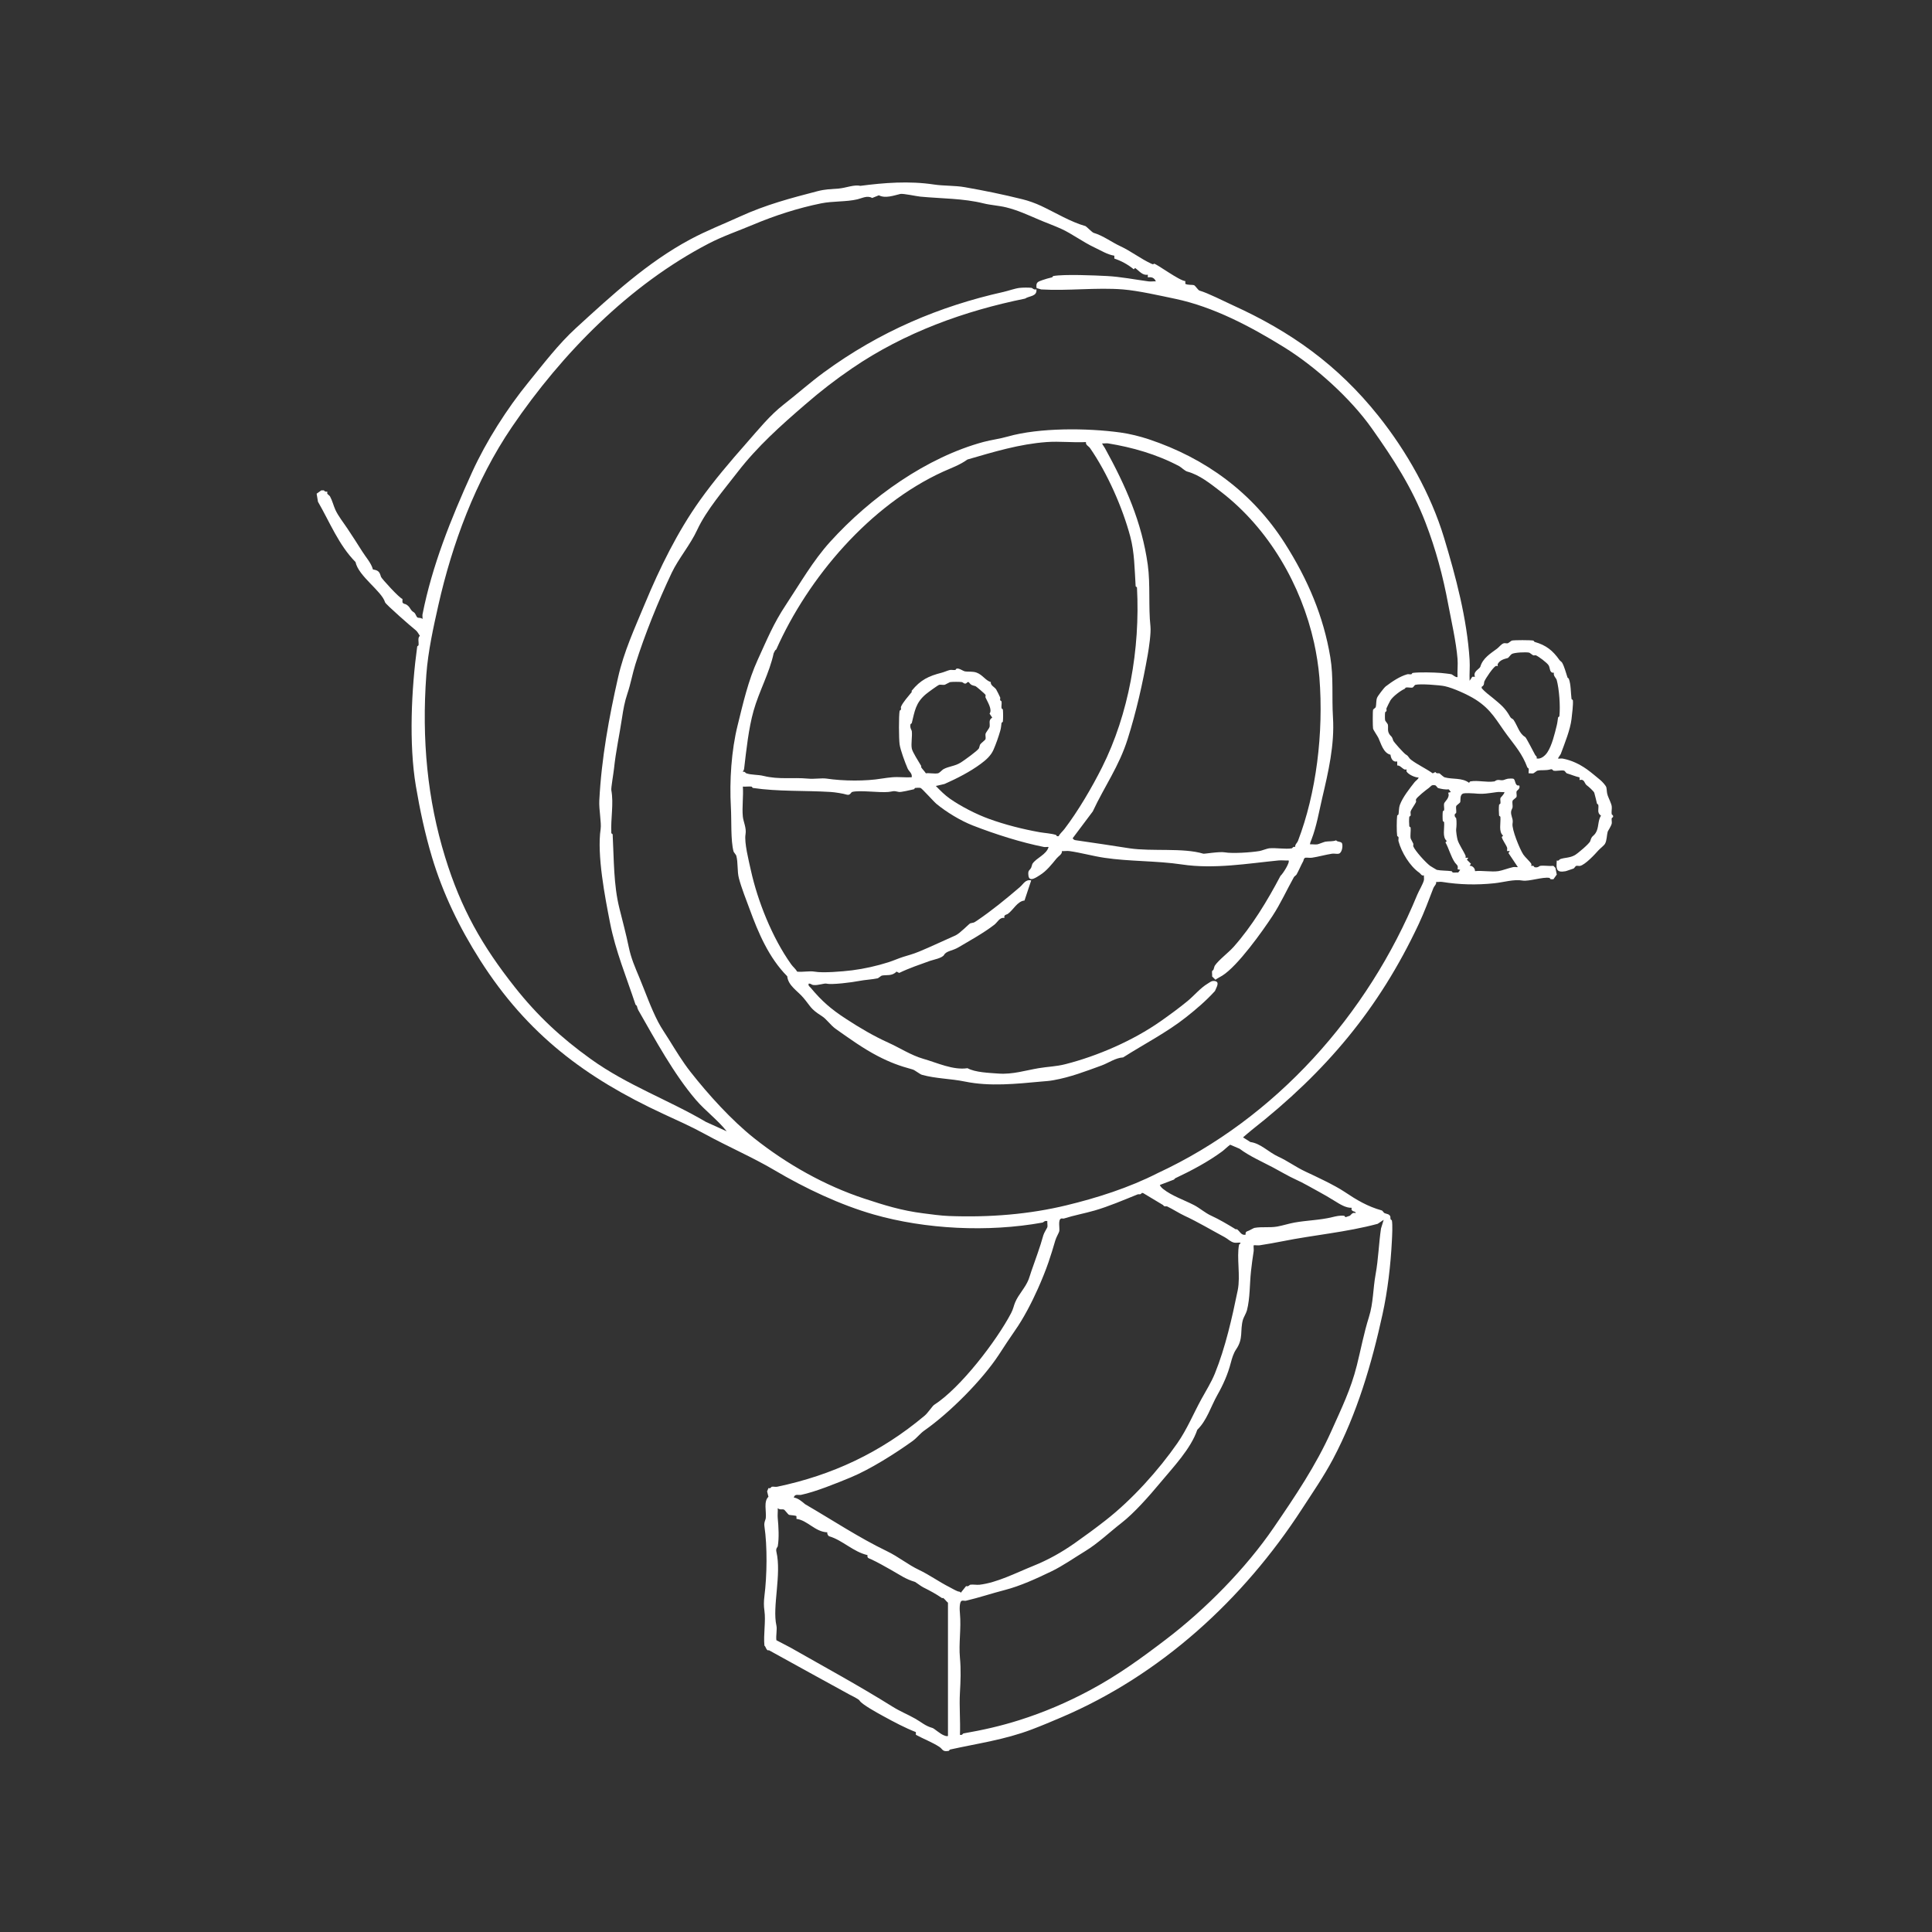 <svg width="360" height="360" viewBox="0 0 360 360" fill="none" xmlns="http://www.w3.org/2000/svg">
<rect x="0" y="0" width="360" height="360" fill="#333333" stroke="none"/>
<path d="M220.87 52.392V52.892C221.35 53.152 222.08 53.022 222.49 53.142C222.7 53.202 223.27 54.082 223.49 54.142C225.14 54.622 227.96 56.082 229.74 56.892C240.41 61.742 249.21 67.922 256.85 77.502C262.08 84.062 266.61 92.032 269.09 100.242C271.23 107.342 273.36 115.232 273.84 122.982C273.92 124.262 273.78 125.572 273.84 126.852L274.34 126.102H274.84C274.41 125.122 275.72 124.642 275.84 124.232C276.3 122.632 277.72 121.782 278.96 120.862C279.35 120.572 279.75 119.992 280.21 119.862C280.42 119.802 280.75 119.922 280.96 119.862C281.07 119.832 281.62 119.382 281.71 119.362C282.2 119.252 285.17 119.262 285.71 119.362C285.8 119.382 285.86 119.582 285.96 119.612C288.08 120.212 289.33 121.202 290.58 122.982C290.71 123.162 290.98 123.312 291.08 123.482C291.51 124.232 291.8 125.412 292.08 126.232C292.11 126.332 292.29 126.382 292.33 126.482C292.73 127.552 292.68 129.042 292.83 130.232C292.84 130.322 293.07 130.392 293.08 130.482C293.17 131.232 292.93 133.102 292.83 133.982C292.6 135.942 291.59 138.432 290.83 140.482C290.78 140.622 290.25 141.292 290.33 141.352C290.61 141.382 290.95 141.302 291.2 141.352C292.82 141.672 294.25 142.332 295.7 143.352C296.5 143.922 297.44 144.732 298.2 145.352C298.54 145.632 299.26 146.412 299.32 146.722C299.44 147.232 299.36 147.602 299.57 148.222C299.76 148.762 300.24 149.692 300.32 150.222C300.39 150.682 300.23 151.302 300.32 151.722C300.34 151.822 300.66 151.892 300.57 152.222C300.54 152.322 300.34 152.372 300.32 152.472C300.25 152.762 300.39 153.182 300.32 153.472C300.21 153.952 299.61 154.842 299.57 154.972C299.39 155.642 299.42 156.622 299.07 157.222C298.86 157.582 298.16 158.092 297.82 158.472C297.17 159.212 295.43 161.082 294.45 161.342C294.24 161.402 293.91 161.282 293.7 161.342C293.56 161.382 293.34 161.802 293.2 161.842C292.78 161.962 291.9 162.312 291.7 162.342C289.92 162.662 289.98 161.862 290.08 160.342C290.49 160.472 290.56 160.142 290.7 160.092C291.57 159.772 292.48 159.892 293.45 159.342C294.02 159.012 296.19 157.172 296.32 156.722C296.63 155.652 296.85 155.932 297.32 155.222C297.96 154.252 297.68 152.992 298.32 151.972C297.51 151.472 297.95 150.712 297.82 149.972C297.8 149.882 297.59 149.822 297.57 149.722C297.41 149.092 297.27 148.402 297.07 147.722C296.99 147.452 295.95 146.512 295.7 146.352C295.19 146.022 295.31 145.092 294.33 145.352V144.852C293.54 144.682 292.84 144.362 291.96 144.102C291.82 144.062 291.6 143.642 291.46 143.602C290.95 143.462 290.01 143.722 289.46 143.602C289.36 143.582 289.29 143.262 288.96 143.352C287.93 143.632 287.28 143.422 286.46 143.602C286.37 143.622 285.8 144.082 285.71 144.102C285.46 144.162 285.11 144.062 284.84 144.102C284.8 143.822 284.9 143.472 284.84 143.232C284.82 143.142 284.63 143.082 284.59 142.982C283.68 140.502 282.31 138.962 280.84 136.982C278.88 134.352 277.97 132.282 274.97 130.362C273.48 129.412 270.77 128.202 269.22 127.862C268.3 127.662 264.6 127.372 263.72 127.612C263.58 127.652 263.36 128.072 263.22 128.112C262.89 128.202 262.33 128.032 261.97 128.112C261.88 128.132 261.83 128.312 261.72 128.362C260.97 128.702 259.62 129.702 259.1 130.482C259 130.632 258.43 131.772 258.35 131.982C258.3 132.122 258.4 132.322 258.35 132.482C258.32 132.582 258.12 132.642 258.1 132.732C258.05 133.022 258.04 133.962 258.1 134.232C258.12 134.322 258.58 134.892 258.6 134.982C258.73 135.562 258.48 136.102 258.85 136.732C259.19 137.312 259.33 137.042 259.6 137.982C259.67 138.232 261.61 140.402 261.97 140.602C262.54 140.922 262.4 141.172 262.97 141.602C264.13 142.482 265.67 143.182 266.97 144.102L267.47 143.852C267.68 144.222 267.97 144.032 268.22 144.102C268.31 144.132 268.92 144.772 269.22 144.852C270.67 145.252 272.42 144.882 273.72 145.852C273.8 145.852 273.87 145.622 273.97 145.602C275.43 145.352 276.9 145.832 278.47 145.602C278.58 145.582 278.82 145.242 279.47 145.352C280.23 145.482 280.32 145.222 280.97 145.102C281.17 145.062 281.8 145.052 281.97 145.102C282.46 145.242 282.2 146.552 283.09 146.352C283.35 146.982 282.65 147.262 282.59 147.472C282.51 147.742 282.67 148.202 282.59 148.472C282.54 148.652 281.89 149.042 281.84 149.222C281.75 149.542 281.9 150.092 281.84 150.472C281.81 150.682 281.46 151.022 281.59 151.722C281.73 152.472 281.97 152.682 281.84 153.472C281.67 154.512 283.17 158.202 283.84 159.222C284.16 159.712 285.08 160.512 285.34 160.972C285.41 161.092 285.29 161.302 285.34 161.342C285.38 161.382 285.58 161.282 285.71 161.342C285.82 161.382 285.87 161.572 285.96 161.592C286.58 161.732 286.86 161.352 286.96 161.342C287.72 161.232 288.67 161.422 289.46 161.342L289.83 161.712L290.08 162.962L289.46 163.832H288.96C288.86 163.802 288.8 163.602 288.71 163.582C287.5 163.362 284.84 164.282 283.71 164.082C282.11 163.792 280.17 164.402 278.46 164.582C275.11 164.932 271.95 164.852 268.72 164.332C268.38 164.272 267.96 164.372 267.6 164.332C267.71 164.752 267.22 165.132 267.1 165.452C266.22 167.732 265.43 169.902 264.35 172.202C256.93 188.002 247.08 199.692 233.24 210.562C232.7 210.992 232.15 211.492 231.62 211.932L232.99 212.802C234.92 213.052 236.36 214.692 238.24 215.552C239.95 216.332 241.43 217.452 243.24 218.302C245.15 219.192 248.68 220.842 250.49 222.052C252.79 223.592 254.82 224.812 257.49 225.552C257.62 225.592 257.82 225.962 257.99 226.052C258.13 226.122 258.63 226.232 258.74 226.302C259.24 226.622 259.02 226.882 259.11 227.172C259.14 227.272 259.34 227.332 259.36 227.422C259.51 228.262 259.41 230.222 259.36 231.172C259.13 235.752 258.56 240.592 257.61 244.912C255.61 254.052 252.9 263.352 248.37 271.902C246.68 275.082 244.61 278.092 242.62 281.152C231.64 298.082 216.28 312.112 197.77 320.002C195.96 320.772 194.1 321.562 192.27 322.252C187.2 324.182 182.16 324.862 177.03 326.002C176.93 326.022 176.87 326.232 176.78 326.252C175.58 326.472 175.69 325.932 175.03 325.502C173.72 324.642 171.98 323.982 170.66 323.252V322.752C168.66 321.972 166.6 320.882 164.54 319.752C163.53 319.202 160.56 317.572 160.17 316.882C160 316.582 158.67 315.962 158.3 315.762C153.27 312.992 148.34 310.312 143.31 307.512C143.24 307.472 143.11 307.542 143.06 307.512C142.68 307.272 142.74 306.892 142.44 306.642C142.23 304.622 142.72 302.082 142.44 300.142C142.31 299.272 142.31 298.452 142.44 297.392C142.92 293.612 143 288.162 142.44 284.402C142.33 283.642 142.66 283.192 142.69 282.902C142.83 281.592 142.25 279.772 143.19 278.902L142.94 277.902L143.19 277.282C143.59 277.422 143.72 277.052 143.81 277.032C144.11 276.982 144.52 277.092 144.81 277.032C155.01 274.902 164.09 270.682 172.29 263.792C172.89 263.292 173.76 261.972 174.04 261.792C178.98 258.632 185.71 249.822 188.41 244.672C188.83 243.862 188.87 243.362 189.16 242.672C189.79 241.172 191.04 239.982 191.66 238.422C191.82 238.012 192 237.382 192.16 236.922C192.96 234.592 193.78 232.472 194.41 230.172C194.53 229.722 195.13 228.792 195.16 228.672C195.24 228.382 195.11 227.892 195.16 227.552C194.72 227.362 194.39 227.782 194.29 227.802C184.05 229.662 172.39 229.042 162.81 226.302C156.62 224.532 150.08 221.462 144.32 218.052C140.23 215.632 135.69 213.692 131.33 211.302C128.82 209.922 126.11 208.722 123.58 207.552C109.1 200.832 98.28 192.752 89.48 178.942C85.57 172.802 82.51 166.442 80.49 159.702C79.2 155.402 78.23 150.862 77.49 146.462C76.17 138.612 76.66 128.312 77.74 120.472C77.75 120.382 77.98 120.312 77.99 120.222C78.07 119.622 77.77 118.862 78.24 118.472C77.95 118.082 77.81 117.682 77.37 117.352C76.71 116.852 71.86 112.602 71.75 112.232C71.15 110.152 66.78 107.362 66.25 104.732C63.11 101.552 61.47 97.332 59.25 93.492L59 91.992L59.87 91.372H60.37C60.5 91.692 60.97 91.592 60.99 91.622C61.04 91.672 60.92 91.882 60.99 91.992C61.09 92.162 61.39 92.322 61.49 92.492C61.92 93.272 62.15 94.242 62.49 94.992C63.03 96.172 64.04 97.432 64.74 98.492C65.68 99.912 66.58 101.282 67.49 102.742C68.2 103.882 69.15 104.862 69.49 106.112C70.53 106.272 70.73 106.572 70.99 107.482C71.07 107.772 74.44 111.482 74.99 111.602V112.222C75.16 112.562 75.47 112.522 75.61 112.592C76.5 113.062 76.37 113.672 77.11 114.092C77.48 114.302 77.55 115.002 77.86 115.092C78.12 115.172 78.41 115.062 78.73 115.342C78.76 115.062 78.68 114.722 78.73 114.472C80.51 105.462 83.97 96.782 87.97 87.982C90.6 82.212 94.49 76.112 98.46 71.242C101.27 67.792 104.04 64.132 107.33 61.122C114.05 54.972 120.63 48.902 128.57 44.632C131.65 42.972 134.82 41.752 137.81 40.382C142.75 38.122 147.35 36.922 152.3 35.632C153.81 35.242 154.68 35.262 156.3 35.132C157.61 35.022 159.18 34.352 160.3 34.632C164.72 34.052 169.4 33.682 174.04 34.382C175.88 34.662 177.95 34.552 179.79 34.882C183.58 35.552 186.77 36.202 190.53 37.132C191.67 37.412 192.92 37.862 194.03 38.382C196.66 39.622 199.53 41.372 202.27 42.132C202.39 42.162 203.51 43.302 203.77 43.382C205.59 43.922 207.1 45.112 208.77 45.882C210.7 46.772 212.52 48.202 214.52 49.132C215.1 49.402 214.87 49.132 215.02 49.132C215.51 49.132 219.73 52.312 220.89 52.382L220.87 52.392ZM207.62 47.642C206.32 47.432 205.16 46.682 204 46.142C201.8 45.112 199.71 43.532 197.75 42.642C196.48 42.062 194.84 41.472 193.5 40.892C191.44 40.012 189.63 39.172 187.5 38.642C186.12 38.302 184.62 38.232 183.25 37.892C179.51 36.962 175.49 37.012 171.51 36.642C170.83 36.582 168.28 36.022 167.76 36.142C166.57 36.422 164.98 37.022 163.76 36.392L162.51 36.892C161.62 36.362 160.65 36.932 159.76 37.142C157.69 37.632 155.18 37.452 153.01 37.892C148.73 38.762 144.45 40.132 140.27 41.892C137.51 43.052 134.68 44.012 132.03 45.392C117.27 53.072 104.76 65.812 95.43 79.502C88.56 89.582 84.24 101.452 81.69 112.732C80.76 116.862 79.76 121.372 79.44 125.722C78.56 137.842 79.65 149.012 82.94 159.702C85.9 169.342 89.87 176.282 95.93 183.942C100.15 189.272 104.55 193.362 110.05 197.312C116.88 202.232 124.69 205.002 131.54 209.052L135.41 210.802C133.72 208.662 131.43 206.992 129.66 204.932C125.59 200.182 122.1 193.752 118.92 188.192C118.84 188.062 118.71 187.632 118.67 187.442L118.42 187.192C116.7 181.992 114.71 177.242 113.67 171.952C112.74 167.192 111.2 159.302 111.92 154.462C112.09 153.352 111.59 150.832 111.67 149.212C112.07 141.282 113.49 133.632 115.17 126.222C116.27 121.372 118.21 117.202 120.17 112.482C122.94 105.812 126.25 99.082 130.41 93.242C133.04 89.552 136.06 86.002 139.15 82.502C141.31 80.052 143.42 77.412 146.02 75.382C148.62 73.352 150.93 71.282 153.52 69.382C163.91 61.772 175.04 57.062 187 54.392C187.86 54.202 189.15 53.732 190 53.642C190.56 53.582 191.71 53.562 192.25 53.642C192.33 53.652 192.69 54.092 193.12 53.892C193.29 55.282 191.79 55.102 191 55.642C179.82 57.912 168.62 61.902 158.77 68.632C155.58 70.812 152.94 72.862 150.03 75.382C145.51 79.282 141.16 83.142 137.41 88.002C134.9 91.262 131.63 95.042 129.91 98.742C128.6 101.572 126.43 104.072 125.16 106.742C122.6 112.142 120.16 118.202 118.41 123.732C117.84 125.542 117.52 127.442 116.91 129.232C116.39 130.762 116.15 132.162 115.91 133.732C115.43 136.942 114.75 139.982 114.41 143.232C114.32 144.112 113.84 146.822 113.91 147.232C114.38 149.802 113.78 152.432 113.91 155.232C113.91 155.322 114.16 155.392 114.16 155.482C114.41 160.222 114.32 164.842 115.41 169.222C115.99 171.562 116.65 174.002 117.16 176.472C117.6 178.592 118.31 180.182 119.16 182.222C120.28 184.912 121.29 187.852 122.66 190.472C123.2 191.512 124.02 192.692 124.66 193.722C125.91 195.732 127.18 197.842 128.66 199.722C131.99 203.972 136.37 208.792 140.53 212.092C146.62 216.932 153.73 220.932 161.02 223.332C164.81 224.582 167.98 225.572 172.01 226.082C173.39 226.262 175.38 226.532 176.76 226.582C184.45 226.882 191.88 226.252 198.75 224.582C204.32 223.232 210.31 221.352 215.74 218.582C237.67 208.402 254.86 189.142 264.08 166.732C264.4 165.952 265.18 164.692 265.33 163.982C265.38 163.722 265.3 163.382 265.33 163.112C264.86 163.242 264.76 162.822 264.46 162.612C262.72 161.402 261.15 158.842 260.59 156.742C260.53 156.532 260.64 156.222 260.59 155.992C260.57 155.892 260.35 155.832 260.34 155.742C260.23 154.962 260.24 152.802 260.34 151.992C260.35 151.902 260.57 151.842 260.59 151.742C260.69 151.192 260.64 150.542 260.84 149.992C261.38 148.522 262.68 146.912 263.59 145.742C263.82 145.452 264.24 145.242 264.34 144.872C263.68 144.912 262.39 144.292 262.09 143.752C262.02 143.632 262.14 143.422 262.09 143.382C262.05 143.342 261.85 143.442 261.72 143.382C261.23 143.172 260.88 142.592 260.35 142.632V141.882C259.53 142.082 259.17 141.302 259.1 140.632C257.76 140.322 257.33 138.532 256.85 137.512C256.65 137.092 255.92 136.072 255.85 135.762C255.78 135.422 255.77 132.552 255.85 132.262C255.89 132.122 256.31 131.902 256.35 131.762C256.48 131.282 256.39 130.532 256.6 130.012C256.73 129.672 257.9 128.132 258.22 127.892C259.4 127.002 260.78 126.052 262.22 125.642C262.42 125.582 262.74 125.692 262.97 125.642C263.07 125.622 263.13 125.402 263.22 125.392C264.4 125.222 267.21 125.292 268.47 125.392C268.79 125.422 270.12 125.562 270.47 125.642C270.59 125.672 271.39 126.352 271.59 126.142C271.53 125.042 271.68 123.862 271.59 122.772C271.32 119.512 270.44 115.732 269.84 112.532C268.88 107.372 267.55 102.362 265.59 97.292C263.09 90.812 259.59 85.442 255.6 79.802C251.61 74.162 245.03 68.262 239.24 64.682C232.98 60.812 226.11 57.182 219 55.682C216.08 55.072 212.15 54.172 209.26 53.932C204.37 53.532 198.97 54.232 194.02 53.932L193.15 53.682C192.99 52.582 193.38 52.502 194.27 52.182C194.88 51.962 195.38 51.842 196.02 51.682C196.12 51.662 196.18 51.452 196.27 51.432C198.28 51.072 203.98 51.312 206.26 51.432C208.79 51.562 211.55 52.102 214.01 52.432C214.44 52.492 214.94 52.392 215.38 52.432C215.08 51.742 214.59 51.582 213.88 51.682V51.182C212.9 51.382 212.28 50.482 211.51 49.932L211.26 50.182C210.13 49.252 208.91 48.602 207.64 48.182V47.682L207.62 47.642ZM289.57 125.352C288.68 125.452 288.88 124.492 288.57 123.982C288.26 123.472 286.69 122.322 286.2 122.112C286.06 122.052 285.85 122.172 285.7 122.112C285.55 122.052 285.04 121.632 284.95 121.612C284.3 121.472 282.18 121.582 281.7 121.862C281.47 122.002 281.11 122.562 280.95 122.612C280.28 122.802 279.51 122.962 279.08 123.732C279.01 123.852 279.13 124.062 279.08 124.102C279.03 124.142 278.82 124.032 278.71 124.102C278.17 124.402 276.86 126.352 276.59 126.972C276.48 127.212 276.65 127.692 276.09 127.972V128.222C276.74 128.992 277.5 129.502 278.21 130.092C279.5 131.172 280.45 131.882 281.33 133.462C281.66 134.052 281.81 133.792 282.08 134.212C282.8 135.322 283.11 136.712 284.2 137.332C284.39 137.442 285.78 140.182 286.07 140.702C286.18 140.892 286.44 140.922 286.32 141.322C287.09 141.522 287.9 140.832 288.32 140.202C289.19 138.892 289.7 136.712 290.07 135.202C290.22 134.602 290.22 134.332 290.32 133.702C290.33 133.612 290.56 133.542 290.57 133.452C290.77 131.542 290.53 128.392 290.07 126.702C289.97 126.342 289.35 125.892 289.57 125.332V125.352ZM270.34 147.592L269.97 147.092C269.24 147.142 268.6 147.022 267.97 146.842C267.83 146.802 267.61 146.382 267.47 146.342C266.71 146.132 266.63 146.562 266.22 146.842C265.83 147.102 263.96 148.582 263.85 148.962C263.8 149.122 263.91 149.332 263.85 149.462C263.63 149.922 262.96 150.822 262.85 151.212C262.79 151.422 262.9 151.732 262.85 151.962C262.83 152.062 262.61 152.122 262.6 152.212C262.54 152.642 262.55 153.512 262.6 153.962C262.6 154.052 262.84 154.122 262.85 154.212C262.91 154.842 262.75 155.632 262.85 156.212C262.87 156.322 263.28 157.022 263.35 157.212C263.4 157.362 263.29 157.572 263.35 157.712C263.68 158.542 265.61 160.682 266.47 161.332C266.56 161.392 267.65 162.062 267.72 162.082C268.49 162.252 269.65 162.212 270.47 162.332C270.56 162.342 270.62 162.562 270.72 162.582C271.02 162.632 271.4 162.542 271.72 162.582L272.09 162.082L271.59 161.962C271.78 161.192 271.38 161.142 271.09 160.712C270.34 159.612 269.98 158.112 269.34 156.962L269.59 156.712C268.7 155.972 269.19 154.382 269.09 153.212C269.09 153.122 268.85 153.052 268.84 152.962C268.79 152.482 268.79 151.692 268.84 151.212C268.84 151.122 269.08 151.052 269.09 150.962C269.15 150.582 269 150.032 269.09 149.712C269.19 149.362 270.25 148.612 269.84 147.712L270.34 147.592ZM280.33 147.592C279.89 147.632 279.39 147.532 278.96 147.592C277.24 147.822 276.43 148.022 274.71 147.842C274.31 147.802 273.01 147.762 272.71 147.842C271.95 148.052 272.2 149.072 272.09 149.462C272.04 149.642 271.39 150.032 271.34 150.212C271.25 150.532 271.41 151.092 271.34 151.462C271.32 151.552 271.12 151.612 271.09 151.712C270.94 152.202 271.33 152.392 271.34 152.462C271.45 153.092 271.4 154.072 271.34 154.462C271.28 154.852 271.48 156.052 271.59 156.462C271.83 157.332 272.72 158.572 273.09 159.462C273.15 159.592 273.05 159.792 273.09 159.832H273.59L273.34 160.202L274.09 160.952L273.84 161.322C274.35 161.272 274.89 161.812 274.84 162.322C276.2 162.182 277.9 162.512 279.21 162.322C279.89 162.222 281.16 161.732 281.96 161.572C282.22 161.522 282.55 161.602 282.83 161.572L281.08 158.952L281.33 158.582H280.83C280.8 158.382 280.88 158.112 280.83 157.962C280.64 157.392 279.98 156.582 279.83 155.962L280.08 155.712C279.2 154.972 279.67 153.382 279.58 152.212C279.58 152.122 279.34 152.052 279.33 151.962C279.28 151.422 279.26 150.492 279.33 149.962C279.34 149.872 279.56 149.812 279.58 149.712C279.64 149.412 279.51 148.972 279.58 148.712C279.61 148.592 280.33 147.972 280.33 147.592ZM251.85 225.052C250.79 225.102 249.65 224.372 248.73 223.802C247.66 223.142 246.82 222.642 245.73 222.052C244.34 221.302 242.9 220.442 241.48 219.802C240.06 219.162 238.69 218.322 237.23 217.552C235.19 216.472 232.81 215.432 230.98 214.052L229.23 213.302C228.72 213.652 228.2 214.202 227.73 214.552C225.08 216.502 222.02 218.122 218.99 219.552C218.89 219.602 218.84 219.752 218.74 219.802L216.12 220.802C216.2 221.072 216.52 221.372 216.74 221.552C218.36 222.842 220.66 223.602 222.49 224.552C223.61 225.132 224.52 226.002 225.74 226.552C227.11 227.172 228.81 228.172 230.24 229.052C230.3 229.092 230.43 229.012 230.49 229.052C231.04 229.422 231.3 230.282 232.11 230.052C232.01 229.442 232.39 229.462 232.73 229.302C232.93 229.212 233.62 228.822 233.73 228.802C235.19 228.542 236.5 228.802 237.98 228.552C238.97 228.382 240.2 227.982 241.23 227.802C243.52 227.392 246.01 227.352 248.23 226.802C248.89 226.642 249.74 226.432 250.48 226.552C250.58 226.572 250.65 226.802 250.73 226.802C250.77 226.802 251.2 226.632 251.48 226.552C251.7 226.492 251.97 225.792 252.6 226.052C252.64 225.642 252.11 225.882 251.85 225.432C251.78 225.312 251.9 225.102 251.85 225.062V225.052ZM231.11 231.552C230.75 231.512 230.32 231.612 229.99 231.552C229.31 231.422 228.81 230.862 228.24 230.552C225.71 229.192 223.16 227.672 220.74 226.552C219.71 226.072 218.6 225.342 217.49 224.802C217.33 224.722 216.93 224.932 216.74 224.552L212.99 222.302H212.74C212.54 222.682 212.19 222.472 211.99 222.552C209.29 223.642 206.61 224.792 204 225.552C202.1 226.102 200.13 226.452 198.25 227.052C198.1 227.102 197.91 227.012 197.75 227.052C197.09 227.242 197.5 228.852 197.38 229.422C197.31 229.732 196.81 230.532 196.63 231.172C196.25 232.502 195.82 233.882 195.38 235.172C194.85 236.722 194.1 238.562 193.38 240.172C192.23 242.742 190.72 245.662 189.13 247.922C188.12 249.362 187.11 250.922 186.13 252.422C183 257.202 176.93 263.272 172.26 266.542C171.41 267.132 170.91 267.892 170.01 268.542C166.92 270.762 162.23 273.752 158.52 275.292C155.84 276.402 151.91 277.992 149.28 278.542C148.79 278.642 148.11 278.282 147.91 279.042C148.72 279.162 149.41 279.772 150.03 280.292C155.1 283.232 160.02 286.512 165.27 289.042C167.45 290.092 169.14 291.532 171.27 292.542C173.17 293.442 175 294.772 177.02 295.792C177.51 296.042 178.01 296.352 178.52 296.542C178.66 296.592 178.87 296.512 179.02 296.792L180.02 295.542C180.41 295.712 180.7 295.302 180.77 295.292C181.28 295.202 181.97 295.352 182.52 295.292C185.78 294.912 189.29 293.092 192.51 291.792C195.32 290.662 197.84 289.242 200.26 287.542C202.33 286.082 204.04 284.832 206.01 283.292C210.97 279.422 215.88 273.952 219.38 268.922C221.21 266.292 222.36 263.442 223.88 260.672C224.69 259.182 225.7 257.602 226.38 255.922C228.34 251.072 229.58 245.562 230.63 240.432C231.18 237.732 230.4 234.352 230.88 231.932C230.9 231.852 231.25 231.662 231.13 231.562L231.11 231.552ZM178.89 323.252C179.29 323.392 179.42 323.022 179.51 323.002C183.15 322.362 186.37 321.652 190 320.502C194.51 319.072 198.82 317.232 202.99 315.002C208.26 312.192 212.61 309.022 217.23 305.502C224.64 299.862 232.14 292.252 237.34 284.642C241.3 278.852 245.19 273.112 248.08 266.652C250 262.352 251.7 258.922 252.83 254.412C253.58 251.422 254.13 248.432 255.08 245.412C255.92 242.752 255.82 240.192 256.33 237.412C256.84 234.632 256.91 231.752 257.33 228.912L257.83 227.292L256.71 228.042C250.87 229.612 244.85 230.112 238.97 231.292C237.58 231.572 236.12 231.822 234.72 232.042C234.38 232.092 233.96 232.002 233.6 232.042C233.56 232.402 233.65 232.822 233.6 233.162C233.42 234.282 233.22 235.782 233.1 236.912C232.84 239.352 232.94 241.862 232.35 244.162C232.22 244.672 231.71 245.512 231.6 245.912C231.03 247.992 231.72 249.402 230.35 251.412C229.84 252.162 229.57 253.072 229.35 253.912C228.8 256.062 227.9 258.062 226.85 259.912C225.6 262.132 224.9 264.662 223.1 266.412C221.89 269.972 218.68 273.302 216.1 276.402C214.17 278.722 211.34 281.942 208.98 283.772C206.79 285.472 204.58 287.592 202.23 289.022C200.32 290.182 198.01 291.792 195.98 292.772C193.16 294.132 190.14 295.522 187.24 296.272C184.72 296.922 182.43 297.702 179.99 298.272C179.77 298.322 179.45 298.212 179.24 298.272C178.72 298.412 178.81 300.092 178.87 300.642C179.13 303.412 178.62 306.232 178.87 308.892C179.08 311.132 178.99 313.312 178.87 315.392C178.72 317.972 178.98 320.672 178.87 323.262L178.89 323.252ZM176.64 323.502V298.642C176.33 298.392 176.07 297.992 175.77 297.772C175.72 297.732 175.58 297.812 175.52 297.772C174.36 296.982 173.38 296.452 172.02 295.772C171.6 295.562 170.61 294.802 170.52 294.772C168.72 294.252 167.68 293.452 166.02 292.522C164.76 291.812 163.54 291.112 162.27 290.522C161.93 290.362 161.54 290.372 161.65 289.772C159 289.172 156.96 286.972 154.53 286.272C154.31 286.212 154.08 285.782 154.16 285.522C151.9 285.462 150.46 283.272 148.41 283.022V282.522C148.25 282.362 147.3 282.342 147.04 282.272C146.83 282.212 146.25 281.332 146.04 281.272C145.71 281.182 145.31 281.382 144.92 281.022C144.96 281.632 144.86 282.292 144.92 282.892C145.07 284.452 145.2 286.592 144.92 288.142C144.9 288.272 144.52 288.522 144.67 289.142C145.66 293.382 143.88 299.382 144.67 302.882C144.84 303.622 144.55 304.822 144.67 305.632L147.29 307.002C153.66 310.622 160.21 314.192 166.28 317.992C167.77 318.922 169.06 319.412 170.53 320.242C171.77 320.942 172.35 321.582 173.78 321.992C174.06 322.072 175.2 323.102 175.9 323.362C176.16 323.462 176.34 323.542 176.65 323.482L176.64 323.502Z" fill="white"/>
<path d="M244.1 157.332C244.54 157.292 245.04 157.392 245.47 157.332C245.7 157.302 246.72 156.872 246.97 156.832C247.65 156.722 248.33 156.832 248.97 156.582C249.2 156.942 249.97 156.752 250.09 157.202C250.24 157.742 250.05 158.912 249.47 159.072C249.15 159.162 248.6 159.012 248.22 159.072C247.03 159.252 245.63 159.652 244.47 159.822C244.09 159.882 243.62 159.782 243.22 159.822C242.88 159.982 242.92 160.322 242.85 160.442C242.39 161.282 242.02 162.192 241.6 162.942C241.5 163.112 241.2 163.272 241.1 163.442C239.75 165.862 238.61 168.392 237.1 170.692C235.26 173.492 230.62 180.032 227.73 181.812C227.31 182.072 226.87 182.272 226.48 182.562L225.86 181.942C225.9 181.632 225.8 181.222 225.86 180.942C225.88 180.852 226.07 180.802 226.11 180.692C226.18 180.522 226.29 180.042 226.36 179.942C227.05 178.902 228.92 177.502 229.86 176.442C233.27 172.612 236.17 167.822 238.6 163.202C239.01 162.872 240.43 160.652 240.1 160.332C239.49 160.372 238.83 160.272 238.23 160.332C232.54 160.892 226.24 161.982 220.24 161.082C215.51 160.372 210.47 160.542 205.75 159.832C203.67 159.522 201.24 158.852 199.25 158.582C198.82 158.522 198.32 158.622 197.88 158.582C197.94 159.182 197.25 159.502 196.88 159.952C195.97 161.062 195.02 162.292 193.76 163.072C193.17 163.432 191.81 164.452 191.64 163.192C191.49 162.102 191.84 162.252 192.14 161.692C192.21 161.552 192.32 161.052 192.39 160.942C193.12 159.842 194.99 159.262 195.39 157.822C195.11 157.792 194.77 157.872 194.52 157.822C190.34 156.992 185.52 155.472 181.28 153.822C178.99 152.932 176.36 151.322 174.53 149.822C173.98 149.372 171.79 146.892 171.53 146.822C171.36 146.772 170.73 146.782 170.53 146.822C170.44 146.842 170.38 147.052 170.28 147.072C169.76 147.192 167.83 147.642 167.53 147.572C166.3 147.282 166.5 147.482 165.53 147.572C163.77 147.732 160.15 147.192 158.78 147.572C158.57 147.632 158.41 148.262 157.78 148.072C157.07 147.852 155.5 147.612 154.78 147.572C149.94 147.272 144.96 147.522 140.29 146.822C140.2 146.812 140.13 146.582 140.04 146.572C139.52 146.512 138.94 146.612 138.42 146.572C138.55 148.382 138.24 150.422 138.42 152.192C138.52 153.132 139.12 154.292 138.92 155.442C138.65 156.982 139.52 160.372 139.92 162.192C141.16 167.822 143.86 174.692 147.42 179.682C147.76 180.162 148.26 180.542 148.54 181.052C149.54 181.172 150.85 180.882 151.79 181.052C153.34 181.332 156.94 181.032 158.79 180.802C161.01 180.522 163.45 179.972 165.54 179.302C166.48 179.002 167.33 178.612 168.29 178.302C169.25 177.992 170.01 177.832 171.29 177.302C173.5 176.392 175.8 175.282 178.04 174.302C178.84 173.952 180.61 172.102 180.79 172.052C181.55 171.842 181.28 172.062 182.04 171.552C184.8 169.682 187.49 167.482 190.03 165.302C190.72 164.712 191.08 163.812 192.15 164.052L190.9 167.802C189.58 167.912 188.82 169.562 187.78 170.302C187.57 170.452 187 170.412 187.16 171.052C186.28 170.872 185.91 171.812 185.29 172.302C183.29 173.852 180.76 175.242 178.54 176.552C177.49 177.172 176.34 177.182 175.92 177.922C175.57 178.532 173.94 178.822 173.3 179.042C171.36 179.742 169.44 180.382 167.55 181.292L167.05 181.042C166.21 181.942 165.18 181.602 164.3 181.792C164.21 181.812 163.64 182.272 163.55 182.292C162.48 182.522 161.17 182.572 160.05 182.792C158.75 183.052 155.04 183.522 154.05 183.292C153.55 183.172 152.48 183.652 151.55 183.542C151.16 183.492 151.07 183.222 150.68 183.292C150.58 183.722 150.84 183.792 151.05 184.042C153.2 186.622 154.88 188.042 157.55 189.792C160.22 191.542 162.82 193.062 165.54 194.292C167.62 195.232 169.8 196.652 172.04 197.292C174.64 198.032 177.58 199.452 180.28 199.042C181.71 199.832 184.29 199.912 186.03 200.042C188.66 200.242 191.14 199.442 193.53 199.042C195.31 198.742 196.77 198.742 198.53 198.292C204.49 196.772 211.1 193.922 216.27 190.292C217.91 189.142 219.74 187.802 221.27 186.542C222.51 185.522 223.71 184.062 225.02 183.292C225.46 183.032 225.72 182.742 226.27 182.792C227.42 182.902 226.63 184.012 226.39 184.662C224.71 186.512 222.85 188.082 221.02 189.532C217.44 192.372 213.14 194.572 209.28 197.032C207.86 197.112 206.58 198.052 205.28 198.532C202.31 199.612 199.46 200.722 196.29 201.282C195.46 201.432 194.95 201.452 194.04 201.532C189.34 201.962 184.47 202.492 179.8 201.532C177.12 200.982 174.44 201.002 171.81 200.282C171.4 200.172 170.47 199.392 170.06 199.282C167.56 198.602 165.84 197.962 163.56 196.782C160.84 195.372 158.3 193.532 155.81 191.782C154.67 190.982 154.1 189.932 153.06 189.282C150.98 187.972 151.07 187.532 149.69 185.912C148.6 184.622 146.86 183.662 146.69 181.912C143.26 178.462 141.3 173.822 139.69 169.422C139.02 167.592 138.18 165.522 137.69 163.672C137.33 162.332 137.56 160.762 137.19 159.422C137.16 159.312 136.72 158.782 136.69 158.672C136.13 156.602 136.33 152.802 136.19 150.422C135.91 145.512 136.28 139.832 137.44 135.182C138.45 131.102 139.41 126.822 141.19 122.942C142.97 119.062 144.12 116.192 146.44 112.702C149.07 108.732 151.49 104.482 154.68 100.962C162.25 92.602 172.76 85.172 183.29 82.342C184.74 81.952 186.22 81.792 187.79 81.342C193.61 79.682 202.52 79.732 208.78 80.592C210.51 80.832 212.4 81.302 214.03 81.842C224.71 85.402 233.41 91.832 239.39 101.202C243.72 108.002 246.62 114.882 247.88 122.442C248.51 126.212 248.14 129.792 248.38 133.682C248.7 138.782 247.51 143.872 246.38 148.672C245.78 151.242 245.32 154.002 244.38 156.422C244.31 156.602 244.04 157.212 244.13 157.292L244.1 157.332ZM202.38 82.372C199.97 82.502 197.4 82.192 195.01 82.372C189.95 82.742 185.17 84.202 180.27 85.622C178.85 86.652 177.23 87.212 175.77 87.872C162.07 94.112 150.6 107.632 144.66 120.982C144.62 121.082 144.45 121.132 144.41 121.232L144.16 121.732C143.38 125.392 141.43 128.832 140.41 132.472C139.49 135.762 139.07 139.712 138.66 143.212C138.62 143.552 138.49 143.582 138.41 143.832C138.82 143.702 138.89 144.032 139.03 144.082C140 144.432 141.18 144.312 142.28 144.582C145.14 145.292 147.71 144.822 150.52 145.082C151.8 145.202 153.11 144.942 154.02 145.082C157.2 145.552 161.33 145.572 164.26 145.082C164.79 144.992 165.85 144.862 166.26 144.832C167.43 144.732 168.7 144.902 169.88 144.832C170.03 144.112 169.37 143.752 169.13 143.212C168.64 142.092 167.78 139.752 167.63 138.712C167.48 137.672 167.46 133.412 167.63 132.462C167.65 132.372 167.85 132.312 167.88 132.212C167.93 132.052 167.83 131.852 167.88 131.712C168.2 130.902 169.27 129.722 169.88 128.962C169.92 128.912 169.84 128.762 169.88 128.712C171.55 126.662 173.04 125.972 175.5 125.342C175.87 125.252 176.65 124.912 177 124.842C177.29 124.782 177.69 124.892 178 124.842C178.09 124.832 178.15 124.622 178.25 124.592C178.68 124.452 179.48 125.042 179.75 125.092C180.48 125.222 181.23 125.052 182 125.342C183.1 125.752 183.64 126.802 184.62 127.092C184.53 127.712 185.31 128.002 185.62 128.462C185.74 128.642 186.3 129.782 186.37 129.962C186.42 130.102 186.32 130.302 186.37 130.462C186.4 130.562 186.6 130.622 186.62 130.712C186.69 131.092 186.56 131.572 186.62 131.962C186.63 132.052 186.86 132.122 186.87 132.212C186.93 132.822 186.93 133.852 186.87 134.462C186.87 134.552 186.63 134.622 186.62 134.712C186.52 135.362 186.56 135.562 186.37 136.212C186.06 137.302 185.6 138.612 185.12 139.712C184.64 140.812 183.71 141.632 182.75 142.332C180.74 143.822 178.32 145.052 176 146.082L174.38 146.452C175.23 147.332 176.06 148.162 177 148.822C179.05 150.262 181.93 151.732 184.25 152.572C187.27 153.672 190.55 154.502 193.74 155.072C194.65 155.232 195.87 155.292 196.74 155.572C196.84 155.602 196.89 155.792 196.99 155.822H197.24C197.54 155.302 197.99 154.932 198.36 154.452C200.86 151.172 203.45 146.772 205.36 142.962C210.32 133.062 212.47 120.982 211.86 109.482C211.86 109.392 211.62 109.322 211.61 109.232C211.41 106.002 211.4 102.952 210.61 99.982C209.19 94.652 206.37 88.202 203.11 83.492C202.84 83.112 202.24 82.912 202.36 82.372H202.38ZM241.35 157.832C241.24 157.412 241.73 157.032 241.85 156.712C245.26 147.842 246.67 136.542 245.85 126.232C245.69 124.202 245.29 121.692 244.85 119.732C242.47 109.052 236.48 98.542 227.49 91.622C225.52 90.112 223.55 88.502 221.24 87.872C220.76 87.742 220.1 87.062 219.74 86.872C215.52 84.632 210.96 83.352 206.5 82.622C206.16 82.562 205.74 82.662 205.38 82.622C205.31 82.682 205.79 83.322 205.88 83.492C209.75 90.522 212.76 97.282 213.87 105.232C214.38 108.892 213.97 113.032 214.37 116.722C214.5 117.932 214.09 120.722 213.87 121.972C212.91 127.392 211.74 132.582 210.12 137.712C208.5 142.842 205.8 146.522 203.62 151.202L199.87 156.202C200.08 156.462 200.16 156.532 200.49 156.572C203.8 157.032 207.19 157.572 210.48 158.072C214.63 158.692 220.46 157.932 224.22 159.072C224.43 159.132 227.23 158.642 228.22 158.822C229.62 159.072 233.07 158.852 234.72 158.572C235.06 158.512 236.16 158.102 236.47 158.072C237.77 157.942 239.51 158.282 240.72 158.072C240.82 158.052 240.94 157.682 241.34 157.822L241.35 157.832ZM177.02 127.102C176.93 127.122 176.13 127.582 176.02 127.602C175.72 127.662 175.31 127.542 175.02 127.602C174.78 127.652 172.86 129.062 172.52 129.352C170.59 130.972 170.44 132.562 169.9 134.722C169.87 134.822 169.67 134.882 169.65 134.972C169.52 135.672 169.88 136.042 169.9 136.222C170.02 137.222 169.73 138.532 169.9 139.472C170.02 140.152 171.18 141.892 171.65 142.722C171.69 142.782 171.61 142.912 171.65 142.972C171.83 143.272 172.31 143.752 172.52 144.092C173.2 144.002 174.15 144.222 174.77 144.092C175.07 144.032 175.55 143.472 175.77 143.342C176.78 142.772 177.9 142.792 179.02 142.092C179.63 141.712 182.07 139.952 182.39 139.472C182.46 139.372 182.57 138.822 182.64 138.722C182.83 138.442 183.59 137.902 183.64 137.722C183.71 137.452 183.58 137.012 183.64 136.722C183.69 136.512 184.34 135.682 184.39 135.472C184.53 134.832 184.11 134.182 184.89 133.722L184.39 132.972C184.95 132.242 184.03 130.812 183.64 129.972C183.58 129.842 183.69 129.642 183.64 129.472C183.6 129.352 181.89 127.882 181.77 127.852C181.21 127.692 180.96 127.732 180.52 127.102H180.27C179.85 127.722 179.43 127.132 179.27 127.102C178.86 127.032 177.43 127.032 177.02 127.102Z" fill="white"/>
</svg>
